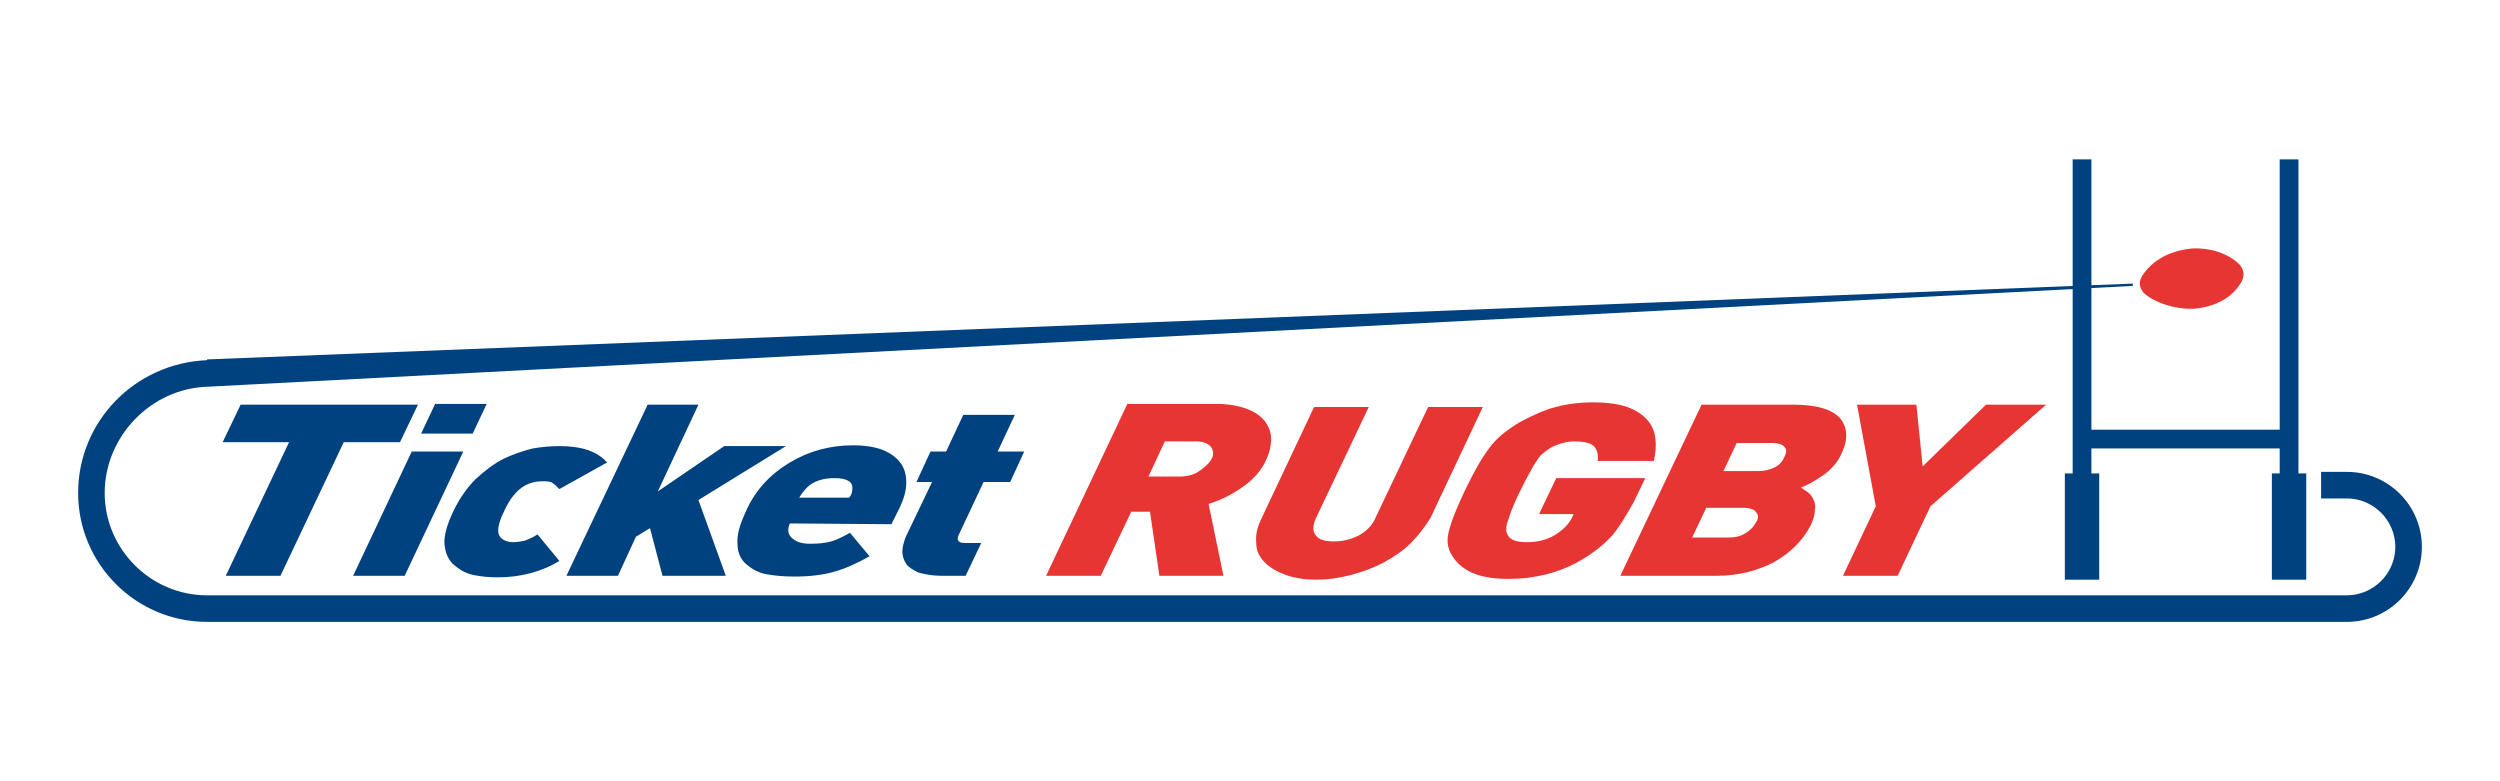 <?xml version="1.0" encoding="utf-8"?>
<!-- Generator: Adobe Illustrator 27.2.0, SVG Export Plug-In . SVG Version: 6.00 Build 0)  -->
<svg version="1.1" id="_レイヤー_2" xmlns="http://www.w3.org/2000/svg" xmlns:xlink="http://www.w3.org/1999/xlink" x="0px"
	 y="0px" viewBox="0 0 320 100" style="enable-background:new 0 0 320 100;" xml:space="preserve">
<style type="text/css">
	.st0{fill:#004280;}
	.st1{fill:#E73534;}
</style>
<g id="_文字">
	<g>
		<polygon class="st0" points="294.2,60.6 294.2,20.4 291.8,20.4 291.8,55 267.7,55 267.7,20.4 265.3,20.4 265.3,60.6 264.3,60.6 
			264.3,74.2 265.3,74.2 267.7,74.2 268.7,74.2 268.7,60.6 267.7,60.6 267.7,57.4 291.8,57.4 291.8,60.6 290.8,60.6 290.8,74.2 
			291.8,74.2 294.2,74.2 295.2,74.2 295.2,60.6 		"/>
		<path class="st0" d="M300.4,60.4h-3.3v3.4h3.3c3.4,0,6.2,2.8,6.2,6.2c0,3.4-2.8,6.2-6.2,6.2H26.5c-7.2,0-13.1-5.9-13.1-13.1
			s5.9-13.4,13.2-13.6l246.3-12.9l0.1,0v-0.3L26.6,46h-0.1v0.1C17.2,46.5,10,54,10,63.1s7.4,16.5,16.5,16.5h273.9
			c5.3,0,9.6-4.3,9.6-9.6S305.7,60.4,300.4,60.4"/>
		<path class="st1" d="M280.6,31.8c-1.8,0.2-4.6,0.8-6.4,3.5c-0.6,1-0.2,1.7,0.2,2.2c1.3,1.2,4.1,2.2,6.7,2c4-0.5,5.3-2.6,5.8-3.4
			c0.3-0.6,0.5-1.3-0.2-2.2C285.1,32.3,282.7,31.7,280.6,31.8"/>
		<polygon class="st0" points="44,56.6 35.9,73.7 28.9,73.7 37,56.6 28.5,56.6 30.8,51.8 53.5,51.8 51.2,56.6 		"/>
		<path class="st0" d="M45.2,73.7l7.5-15.9h6.6l-7.5,15.9H45.2z M53.9,55.5l1.8-3.8h6.6l-1.8,3.8H53.9L53.9,55.5z"/>
		<path class="st0" d="M63.7,73.9c-1.1,0-2.1-0.1-3.1-0.3c-1-0.2-1.8-0.7-2.5-1.3c-0.7-0.6-1.1-1.5-1.2-2.6
			c-0.1-1.1,0.3-2.5,1.1-4.2c0.8-1.7,1.8-3.1,2.9-4.2c1.2-1.1,2.4-2,3.6-2.6c1.3-0.6,2.5-1,3.7-1.3c1.2-0.2,2.3-0.3,3.4-0.3
			c2.9,0,4.9,0.7,6.1,2.1l-6.1,3.4c-0.3-0.3-0.6-0.6-0.9-0.8c-0.3-0.2-0.8-0.2-1.3-0.2c-0.8,0-1.6,0.2-2.3,0.6
			c-1,0.6-1.9,1.7-2.6,3.3c-0.8,1.6-0.9,2.7-0.5,3.2c0.3,0.4,0.9,0.7,1.7,0.7c0.5,0,1-0.1,1.5-0.2c0.5-0.2,1-0.4,1.6-0.8l2.8,3.4
			C69.3,73.2,66.6,73.9,63.7,73.9"/>
		<polygon class="st0" points="84.8,73.7 83.2,67.6 81.4,68.7 79.1,73.7 72.5,73.7 82.9,51.8 89.4,51.8 84.2,62.9 92.7,57.1 
			100.6,57.1 89.4,64 92.9,73.7 		"/>
		<path class="st0" d="M101.1,67c-0.3,0.7-0.3,1.3,0.2,1.8s1.2,0.8,2.4,0.8c1.1,0,2-0.1,2.7-0.3c0.7-0.2,1.5-0.6,2.4-1.1l2.5,3
			c-1.6,0.9-3.1,1.6-4.6,2c-1.4,0.4-3.1,0.6-5,0.6c-1.3,0-2.5-0.1-3.6-0.3c-1.1-0.2-1.9-0.7-2.6-1.3s-1.1-1.5-1.1-2.6
			c-0.1-1.1,0.3-2.5,1.1-4.2c1.2-2.7,3.1-4.7,5.6-6.2c2.5-1.5,5.2-2.2,8.1-2.2c1.5,0,2.8,0.2,3.8,0.6s1.8,1,2.3,1.7
			c0.5,0.7,0.7,1.5,0.7,2.5s-0.3,2-0.8,3.1l-1.1,2.2L101.1,67L101.1,67z M109.1,62.4c0-0.4-0.2-0.7-0.6-0.9
			c-0.4-0.2-0.9-0.3-1.7-0.3s-1.4,0.1-2,0.3c-0.6,0.2-1.1,0.5-1.5,0.9c-0.4,0.4-0.7,0.8-1,1.3h6.4C109.1,63.2,109.1,62.8,109.1,62.4
			"/>
		<path class="st0" d="M120.4,73.7c-1.1,0-2-0.2-2.8-0.4c-0.7-0.3-1.3-0.7-1.6-1.1c-0.3-0.5-0.5-1-0.5-1.6s0.2-1.2,0.4-1.8l3.4-7.1
			h-2l1.8-3.9h2l2.2-4.7h6.6l-2.2,4.7h3.4l-1.8,3.9h-3.4l-3.2,6.8c-0.3,0.7,0,1,0.8,1h2.1l-2,4.2L120.4,73.7L120.4,73.7z"/>
		<path class="st1" d="M148.4,73.7l-1.2-8.2h-2.4l-3.9,8.2h-7l10.4-22h11.3c1.5,0,2.8,0.2,3.9,0.6c1.1,0.4,1.8,0.9,2.4,1.6
			c0.5,0.7,0.8,1.4,0.8,2.3c0,0.9-0.2,1.7-0.6,2.6c-0.6,1.4-1.7,2.6-3,3.5c-1.4,1-2.8,1.7-4.4,2.2l1.9,9.2L148.4,73.7L148.4,73.7z
			 M155,57.2c-0.3-0.4-1-0.7-1.9-0.7h-4L147,61h4c0.9,0,1.8-0.2,2.5-0.7s1.3-1,1.6-1.6C155.4,58.2,155.3,57.6,155,57.2"/>
		<path class="st1" d="M180.6,69.5c-1,1-2.2,1.8-3.5,2.5c-1.3,0.7-2.7,1.2-4.2,1.6c-1.5,0.4-3,0.6-4.4,0.6s-2.8-0.2-3.9-0.6
			c-1.1-0.4-2-0.9-2.7-1.6c-0.7-0.7-1.1-1.5-1.1-2.5c-0.1-1,0.1-2,0.7-3.2l6.7-14.2h7l-6.7,14.1c-0.5,1-0.5,1.8-0.1,2.3
			c0.4,0.6,1.2,0.8,2.4,0.8s2.2-0.3,3.2-0.8c1-0.6,1.7-1.3,2.1-2.3l6.7-14.1h7l-6.7,14.2C182.4,67.4,181.6,68.5,180.6,69.5"/>
		<path class="st1" d="M206.4,68.5c-1,1.1-2.2,2.1-3.7,3c-1.6,1-3.2,1.6-4.7,2c-1.6,0.4-3.2,0.6-4.9,0.6s-3.1-0.2-4.2-0.6
			c-1.1-0.4-2-1-2.7-1.9c-0.8-1-1.1-2.1-0.8-3.4c0.3-1.3,1-3.1,2.1-5.4c1.1-2.3,2.1-4.1,3.1-5.4c0.9-1.3,2.3-2.4,4-3.4
			c1.5-0.8,3-1.5,4.5-1.9c1.5-0.4,3.1-0.6,4.8-0.6s3.3,0.2,4.4,0.6s2,1,2.6,1.7s0.9,1.5,1,2.4c0.1,0.9,0,1.8-0.2,2.8h-7.2
			c0.1-0.9-0.1-1.5-0.5-1.9c-0.4-0.4-1.3-0.6-2.5-0.6c-0.6,0-1.2,0.1-1.8,0.3c-0.6,0.2-1.1,0.4-1.5,0.7c-0.3,0.2-0.5,0.4-0.8,0.6
			c-0.2,0.2-0.5,0.5-0.7,0.9c-0.3,0.4-0.6,0.9-0.9,1.5c-0.4,0.7-0.8,1.5-1.3,2.5c-0.5,1-0.8,1.8-1.1,2.5c-0.2,0.6-0.4,1.2-0.5,1.5
			s-0.1,0.7-0.1,0.9s0.1,0.4,0.2,0.6c0.3,0.6,1.1,0.9,2.4,0.9c1.4,0,2.6-0.3,3.6-0.9c0.5-0.3,1-0.7,1.4-1.1c0.4-0.4,0.7-0.9,0.9-1.3
			l0.1-0.3H197l2.2-4.6h11.4l-1.5,3.1C208.2,65.9,207.3,67.4,206.4,68.5"/>
		<path class="st1" d="M227,72c-2.2,1.1-4.6,1.7-7.2,1.7h-12.4l10.4-21.9h11.8c2.9,0,4.9,0.6,5.9,1.7c1,1.2,1.1,2.7,0.2,4.6
			c-0.5,1.1-1.3,2-2.3,2.7c-1,0.7-2,1.3-2.9,1.6c0.3,0.2,0.6,0.4,0.9,0.6s0.5,0.5,0.7,0.9c0.2,0.4,0.3,0.8,0.2,1.4
			c0,0.6-0.2,1.2-0.5,1.9C230.7,69.3,229.1,70.8,227,72 M224.8,65.6c-0.2-0.4-0.8-0.6-1.7-0.6h-4.7l-1.8,3.8h4.7
			c0.9,0,1.6-0.2,2.2-0.6c0.6-0.4,1-0.8,1.3-1.4C225.1,66.4,225.1,65.9,224.8,65.6 M228.4,57.2c-0.2-0.3-0.8-0.5-1.7-0.5h-4.4
			l-1.7,3.6h4.4c0.9,0,1.6-0.2,2.2-0.5c0.6-0.3,1-0.8,1.2-1.3C228.7,57.9,228.7,57.5,228.4,57.2"/>
		<polygon class="st1" points="247.1,64.8 242.9,73.7 235.9,73.7 240.1,64.8 237.7,51.8 245.3,51.8 246.1,59.7 254.2,51.8 
			261.9,51.8 		"/>
	</g>
</g>
</svg>
